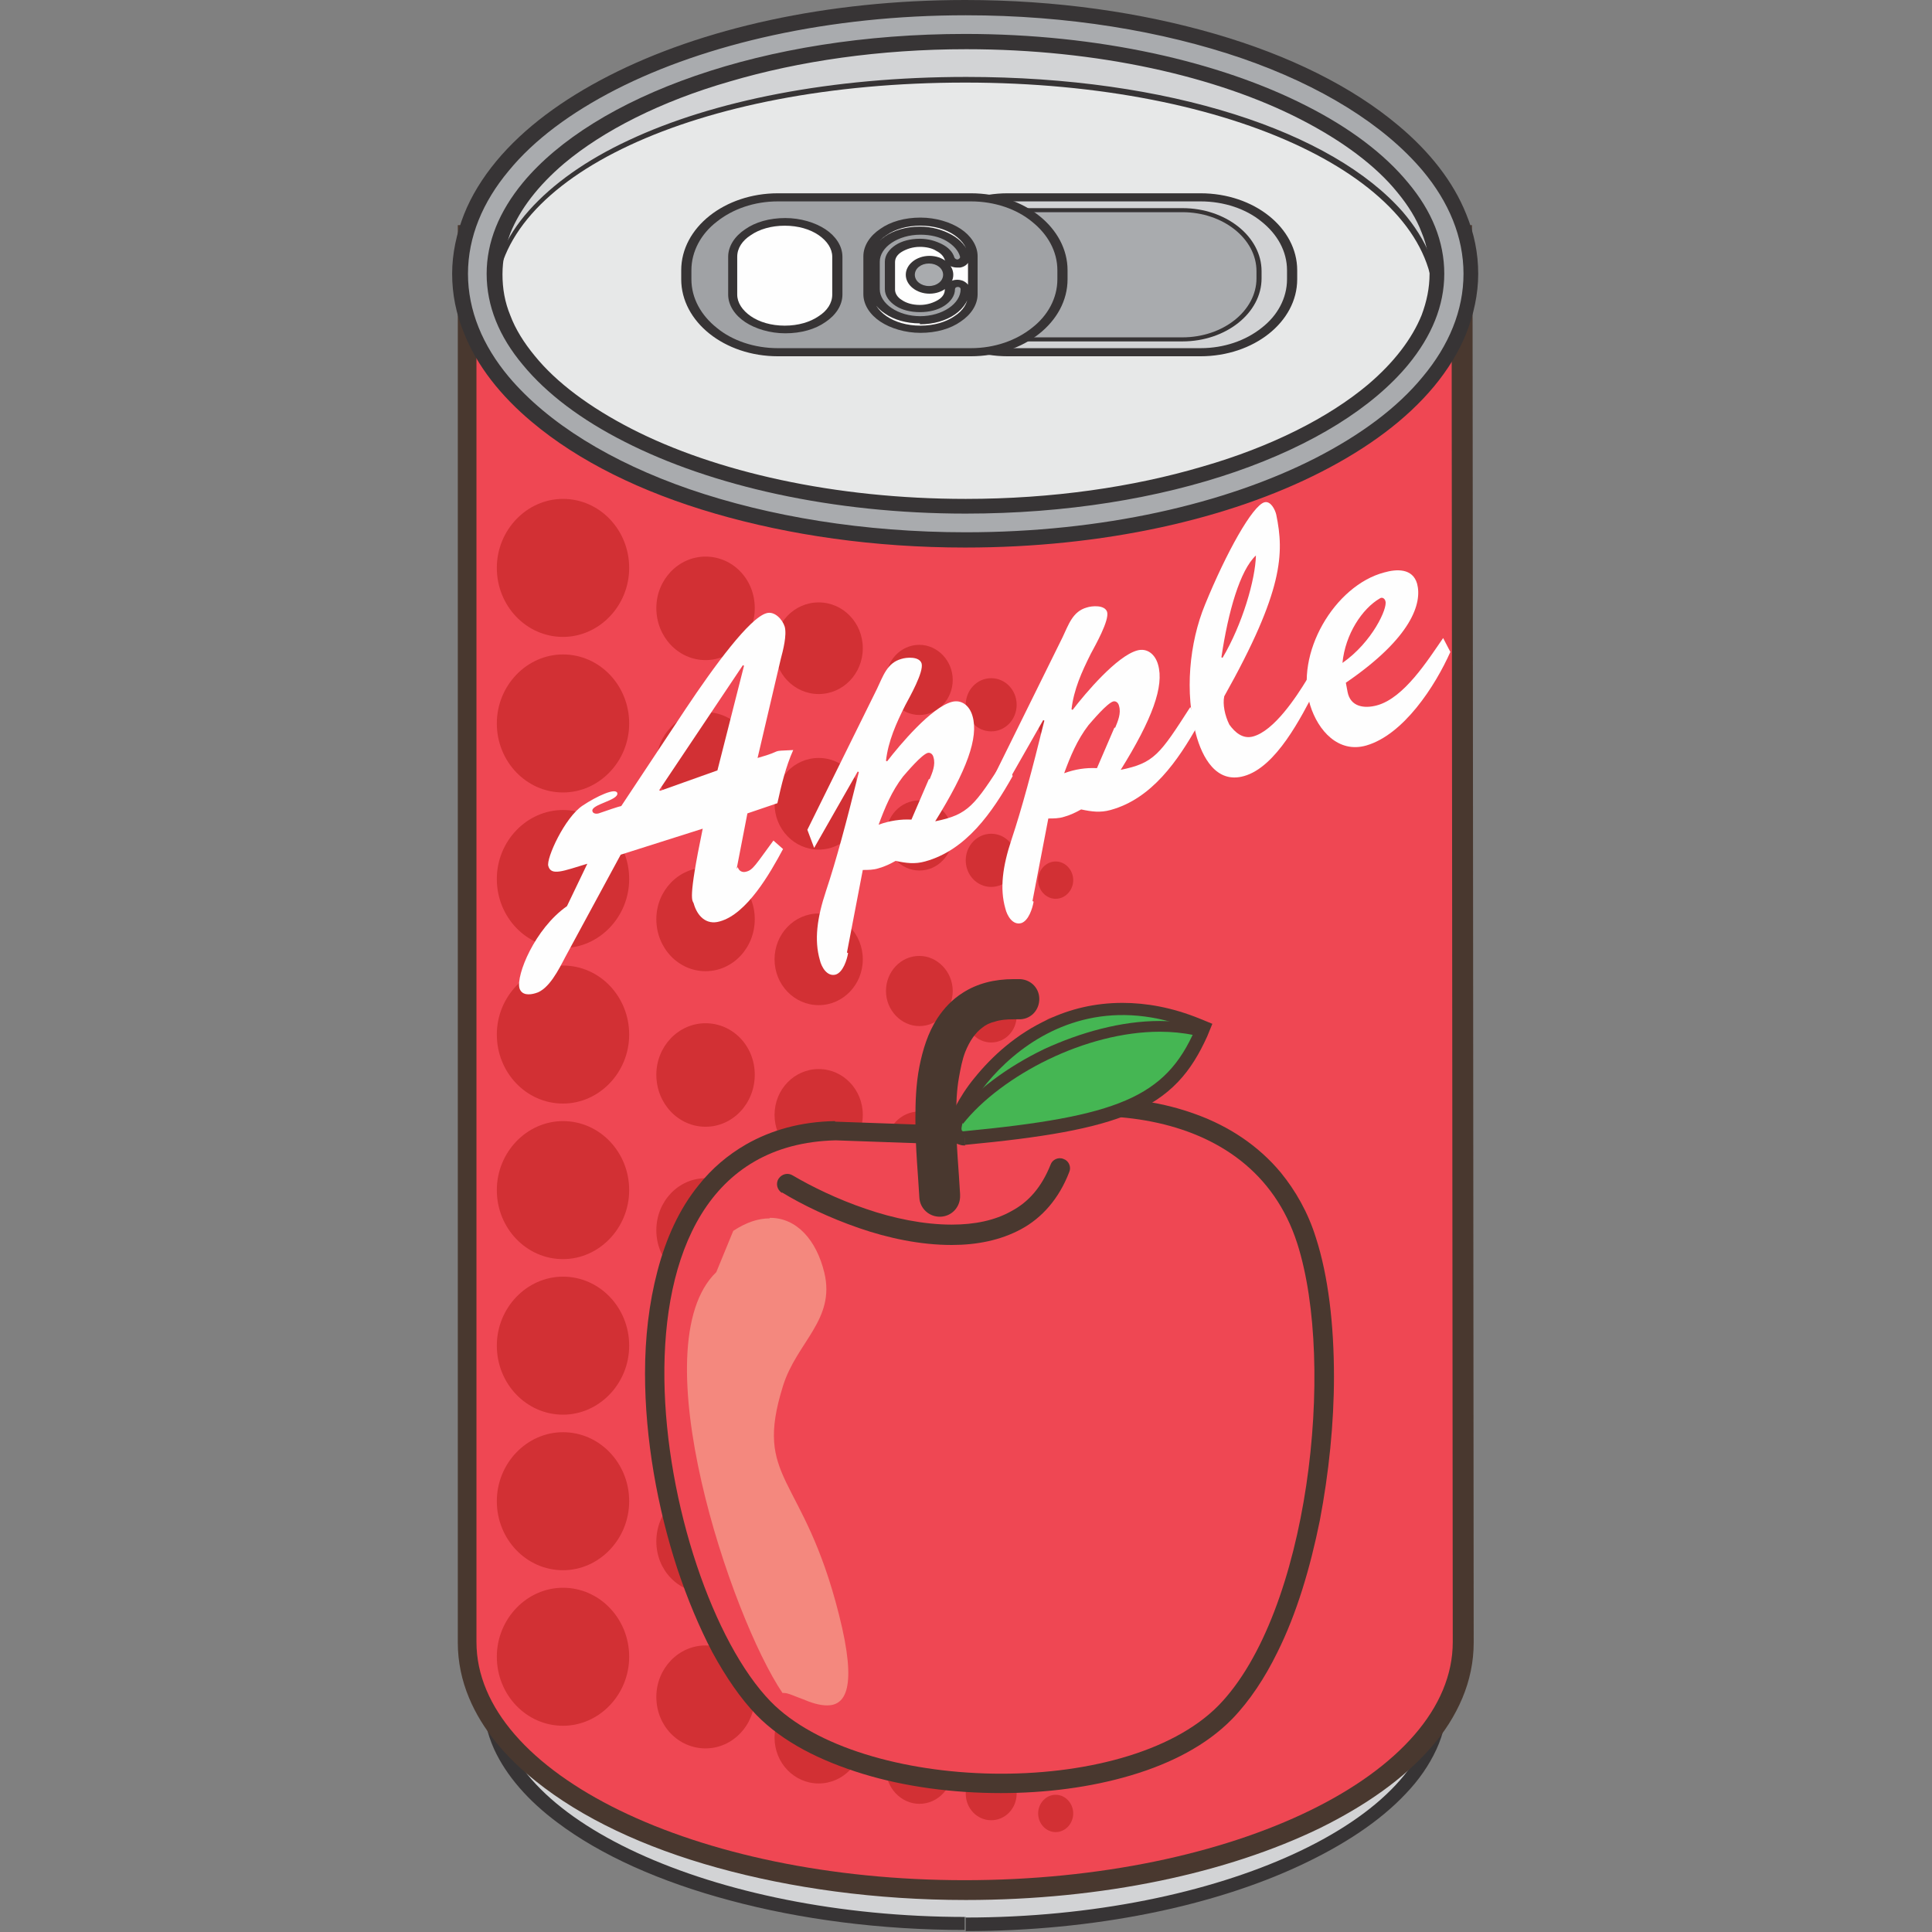 <?xml version="1.0" encoding="UTF-8" standalone="no"?>
<!-- Скачано с сайта svg4.ru / Downloaded from svg4.ru -->
<svg 
   xmlns:dc="http://purl.org/dc/elements/1.1/"
   xmlns:cc="http://creativecommons.org/ns#"
   xmlns:rdf="http://www.w3.org/1999/02/22-rdf-syntax-ns#"
   xmlns:svg="http://www.w3.org/2000/svg"
   xmlns="http://www.w3.org/2000/svg"
   xmlns:sodipodi="http://sodipodi.sourceforge.net/DTD/sodipodi-0.dtd"
   xmlns:inkscape="http://www.inkscape.org/namespaces/inkscape"
   version="1.1"
   x="0"
   y="0"
   width="256"
   height="256"
   viewBox="0 0 256 256"
   id="svg286"
   sodipodi:docname="soda_can_apple.svg"
   inkscape:version="0.92.4 (5da689c313, 2019-01-14)">
  <rect x="0" y="0" width="256" height="256" fill="#808080" stroke="none"/>
  <title
     id="title896">Apple Soda</title>
  <defs
     id="defs290" />
  <sodipodi:namedview
     pagecolor="#ffffff"
     bordercolor="#666666"
     borderopacity="1"
     objecttolerance="10"
     gridtolerance="10"
     guidetolerance="10"
     inkscape:pageopacity="0"
     inkscape:pageshadow="2"
     inkscape:window-width="1920"
     inkscape:window-height="1025"
     id="namedview288"
     showgrid="false"
     inkscape:zoom="0.94258169"
     inkscape:cx="61.702063"
     inkscape:cy="182.90454"
     inkscape:window-x="-8"
     inkscape:window-y="-8"
     inkscape:window-maximized="1"
     inkscape:current-layer="svg286"
     fit-margin-top="0"
     fit-margin-left="0"
     fit-margin-right="0"
     fit-margin-bottom="0" />
  <g
     id="g1692"
     transform="matrix(1.041,0,0,1.041,-107.154,5.0134e-6)">
    <path
       d="m 225.859,244.003 v -1.872 c -15.839,0 -30.527,-3.096 -41.039,-7.992 -5.256,-2.448 -9.504,-5.256 -12.312,-8.352 -1.44,-1.512 -2.448,-3.096 -3.168,-4.608 -0.72,-1.584 -1.08,-3.096 -1.08,-4.68 0,-1.079 0,-154.724 0,-175.604 h -1.871 l 1.799,0.432 0.36,-1.728 c 0.72,-3.168 2.664,-6.264 5.832,-9.216 4.752,-4.392 12.096,-8.279 21.024,-10.943 8.928,-2.736 19.44,-4.32 30.455,-4.32 14.688,0 28.44,2.808 38.807,7.344 5.184,2.231 9.504,4.967 12.6,7.919 3.168,2.952 5.112,6.048 5.832,9.216 v 0 l 0.144,0.72 v 0 0.216 0.216 0 c 0.072,0.648 0.072,1.08 0.072,1.44 0,0.432 0,0.864 -0.072,1.44 v 0 0.216 0.216 c 0,0 0,0.648 0,1.944 0,18.792 0.144,169.413 0.144,170.492 0,1.584 -0.36,3.096 -1.08,4.68 -1.224,2.736 -3.6,5.472 -6.912,7.92 -5.04,3.744 -12.239,7.056 -20.735,9.36 -8.568,2.304 -18.432,3.6 -28.8,3.6 v 1.872 1.872 c 16.344,0 31.464,-3.168 42.551,-8.352 5.544,-2.592 10.152,-5.616 13.464,-9.144 1.656,-1.728 2.952,-3.6 3.888,-5.616 0.936,-2.016 1.368,-4.104 1.368,-6.192 0,-1.151 -0.144,-172.436 -0.144,-172.436 h -1.872 l 1.872,0.216 v -0.216 0 c 0.072,-0.72 0.144,-1.368 0.144,-1.944 0,-0.576 -0.072,-1.224 -0.144,-1.944 v 0 -0.072 -0.072 c 0,-0.144 0,-0.288 -0.072,-0.432 l -0.216,-0.864 v 0 c -0.936,-4.104 -3.384,-7.848 -6.912,-11.16 -5.328,-4.967 -13.104,-8.927 -22.463,-11.807 -9.288,-2.808 -20.16,-4.464 -31.536,-4.464 -15.191,0 -29.375,2.88 -40.319,7.632 -5.472,2.376 -10.08,5.255 -13.68,8.567 -3.528,3.312 -6.047,7.056 -6.911,11.16 l -0.36,1.728 c 0,0.144 -0.072,0.288 -0.072,0.432 0,20.808 0,174.525 0,175.604 0,2.16 0.504,4.248 1.368,6.192 1.583,3.456 4.391,6.624 8.063,9.36 5.544,4.176 13.104,7.56 22.032,9.936 8.856,2.376 19.08,3.744 29.807,3.744 v -1.872 z"
       id="path42025"
       inkscape:connector-curvature="0"
       style="fill:#373435" />
    <path
       d="m 225.859,244.003 c -32.183,0 -59.47,-12.6 -59.47,-27.432 0,-1.079 0,-154.724 0,-175.604 l 0.36,-1.728 c 3.239,-14.544 29.159,-25.919 59.11,-25.919 29.88,0 55.871,11.375 59.111,25.919 l 0.216,0.864 v 0.216 0.216 c 0.072,0.648 0.144,1.224 0.144,1.728 0,0.504 -0.072,1.008 -0.144,1.728 v 0.216 c 0,0 0.144,171.213 0.144,172.436 0,14.904 -27.215,27.432 -59.471,27.432 z"
       id="path42027"
       inkscape:connector-curvature="0"
       style="fill:#d2d3d5" />
    <path
       d="m 287.85,36.863 2.448,0.288 c 0.072,-0.72 0.144,-1.512 0.144,-2.376 0,-0.864 -0.072,-1.656 -0.144,-2.376 l -2.448,0.288 h 2.448 v -4.032 h -2.736 v 2.448 l 2.448,-0.504 c -1.008,-4.536 -3.6,-8.639 -7.344,-12.311 -5.616,-5.4 -13.68,-9.792 -23.471,-12.888 -9.792,-3.096 -21.168,-4.824 -33.408,-4.824 -16.271,0 -31.175,3.096 -42.551,8.352 -5.688,2.592 -10.584,5.76 -14.256,9.36 -3.743,3.6 -6.335,7.775 -7.343,12.311 l 2.448,0.504 v -2.448 h -0.432 -2.448 v 2.448 c 0,0 0,0.72 0,2.016 0,19.44 0,174.813 0,175.965 0,2.448 0.504,4.824 1.44,7.055 1.656,3.96 4.608,7.488 8.495,10.584 5.832,4.68 13.752,8.424 23.112,11.016 9.36,2.592 20.16,4.104 31.607,4.104 17.496,0 33.336,-3.456 45.071,-9.144 5.832,-2.88 10.656,-6.264 14.112,-10.224 1.728,-1.944 3.096,-4.104 4.032,-6.336 0.936,-2.231 1.44,-4.607 1.44,-7.055 0,-1.152 -0.144,-172.221 -0.144,-172.221 h -2.448 l 2.448,0.288 -2.448,-0.288 h -2.448 c 0,0 0,0.648 0,1.944 0,18.792 0.144,169.197 0.144,170.277 0,1.728 -0.36,3.456 -1.08,5.112 -1.224,2.951 -3.6,5.903 -6.984,8.639 -5.112,4.104 -12.456,7.632 -21.311,10.08 -8.856,2.52 -19.224,3.888 -30.24,3.888 -16.847,0 -32.039,-3.312 -42.839,-8.64 -5.4,-2.664 -9.72,-5.76 -12.528,-9 -1.44,-1.656 -2.519,-3.311 -3.239,-5.039 -0.72,-1.728 -1.08,-3.384 -1.08,-5.112 0,-1.152 0,-177.909 0,-177.909 h -2.448 v 2.448 h 0.432 2.016 l 0.432,-1.944 c 0.72,-3.384 2.735,-6.696 5.975,-9.791 4.824,-4.68 12.24,-8.856 21.456,-11.736 9.216,-2.88 20.16,-4.608 31.895,-4.608 15.624,0 29.88,3.024 40.463,7.92 5.328,2.448 9.648,5.328 12.888,8.424 3.24,3.095 5.184,6.479 5.976,9.791 l 0.432,1.944 h 2.232 v -2.448 h -2.448 v 1.728 0.144 c 0.072,0.648 0.144,1.224 0.144,1.728 0,0.576 -0.072,1.152 -0.144,1.728 v 0.144 0.144 h 2.448 z"
       id="path42029"
       inkscape:connector-curvature="0"
       style="fill:#49382f" />
    <path
       d="m 287.85,36.863 c 0.072,-0.648 0.144,-1.368 0.144,-2.088 0,-0.72 -0.072,-1.368 -0.144,-2.088 v -1.584 h -0.288 C 284.034,15.264 257.755,3.024 225.787,3.024 c -31.895,0 -58.247,12.312 -61.774,28.079 h -0.432 c 0,0 0,176.757 0,177.909 0,16.703 27.863,30.311 62.134,30.311 34.344,0 62.135,-13.536 62.135,-30.311 0,-1.152 -0.144,-172.221 -0.144,-172.221 z"
       id="path42031"
       inkscape:connector-curvature="0"
       style="fill:#ef4753" />
    <path
       d="m 287.994,34.847 c 0,17.496 -27.791,31.68 -62.135,31.68 -34.343,0 -62.134,-14.184 -62.134,-31.68 0,-17.495 27.863,-31.679 62.134,-31.679 34.344,0 62.135,14.184 62.135,31.679 z"
       id="path42033"
       inkscape:connector-curvature="0"
       style="fill:#d2d3d5" />
    <path
       d="m 285.402,38.447 h -0.648 c 0,3.672 -1.512,7.2 -4.32,10.512 -4.248,4.896 -11.52,9.216 -20.879,12.168 -9.36,3.024 -20.952,4.752 -33.768,4.752 -17.063,0 -31.895,-3.24 -42.407,-8.352 -5.256,-2.592 -9.432,-5.616 -12.24,-8.928 -2.808,-3.312 -4.319,-6.84 -4.319,-10.584 0,-3.672 1.511,-7.2 4.319,-10.44 4.248,-4.823 11.52,-8.999 20.952,-11.951 9.432,-2.952 20.952,-4.608 33.767,-4.608 17.064,0 31.896,3.096 42.407,8.064 5.256,2.52 9.432,5.471 12.24,8.711 2.808,3.24 4.32,6.768 4.32,10.512 h 0.648 0.648 c 0,-4.032 -1.656,-7.848 -4.608,-11.304 -4.464,-5.111 -11.88,-9.431 -21.455,-12.455 -9.576,-3.024 -21.168,-4.752 -34.128,-4.752 -17.207,0 -32.255,3.024 -42.983,8.064 -5.4,2.52 -9.648,5.544 -12.672,8.927 -3.023,3.384 -4.679,7.2 -4.679,11.232 0,4.032 1.656,7.92 4.679,11.376 4.464,5.184 11.952,9.576 21.456,12.744 9.576,3.096 21.24,4.968 34.127,4.968 17.208,0 32.184,-3.168 42.911,-8.352 5.328,-2.592 9.648,-5.616 12.672,-9.072 2.952,-3.456 4.608,-7.272 4.608,-11.304 h -0.648 z"
       id="path42035"
       inkscape:connector-curvature="0"
       style="fill:#373435" />
    <path
       d="m 285.402,38.447 c 0,15.48 -25.271,28.08 -59.615,28.08 -34.343,0 -59.686,-12.96 -59.686,-28.44 0,-15.479 25.343,-27.575 59.686,-27.575 34.344,0 59.615,12.456 59.615,27.935 z"
       id="path42037"
       inkscape:connector-curvature="0"
       style="fill:#e7e8e8" />
    <path
       d="m 287.994,34.847 h -3.096 c 0,1.8 -0.36,3.528 -1.008,5.256 -1.224,3.024 -3.528,6.048 -6.84,8.856 -4.968,4.176 -12.312,7.92 -21.095,10.44 -8.784,2.592 -19.08,4.104 -30.096,4.104 -16.703,0 -31.895,-3.456 -42.551,-8.928 -5.328,-2.736 -9.576,-5.904 -12.312,-9.288 -1.368,-1.656 -2.448,-3.384 -3.096,-5.112 -0.719,-1.728 -1.007,-3.456 -1.007,-5.256 0,-1.8 0.36,-3.528 1.007,-5.256 1.224,-3.024 3.528,-6.047 6.84,-8.855 4.968,-4.176 12.312,-7.92 21.096,-10.44 8.784,-2.592 19.08,-4.104 30.095,-4.104 16.704,0 31.896,3.456 42.551,8.928 5.328,2.736 9.576,5.904 12.312,9.287 1.368,1.656 2.448,3.384 3.096,5.112 0.72,1.728 1.008,3.456 1.008,5.256 h 3.096 3.096 c 0,-2.592 -0.504,-5.112 -1.512,-7.56 -1.656,-4.175 -4.68,-7.991 -8.64,-11.303 C 275.034,11.016 267.042,7.056 257.611,4.32 248.179,1.584 237.379,0 225.787,0 208.22,0 192.236,3.6 180.428,9.648 c -5.904,3.024 -10.8,6.624 -14.327,10.872 -1.728,2.088 -3.168,4.391 -4.104,6.767 -0.936,2.376 -1.512,4.968 -1.512,7.56 0,2.592 0.504,5.112 1.512,7.56 1.656,4.176 4.68,7.992 8.639,11.304 5.904,4.968 13.896,8.928 23.328,11.664 9.432,2.736 20.232,4.32 31.823,4.32 17.568,0 33.552,-3.6 45.359,-9.648 5.904,-3.024 10.8,-6.624 14.328,-10.872 1.728,-2.088 3.168,-4.392 4.104,-6.768 0.936,-2.376 1.512,-4.968 1.512,-7.56 z"
       id="path42039"
       inkscape:connector-curvature="0"
       style="fill:#373435" />
    <path
       d="m 287.994,34.847 h -1.224 c 0,4.032 -1.584,7.92 -4.608,11.592 -4.536,5.472 -12.168,10.224 -21.959,13.608 -9.792,3.384 -21.6,5.328 -34.344,5.328 -16.991,0 -32.399,-3.528 -43.415,-9.144 -5.544,-2.808 -9.936,-6.12 -12.96,-9.792 -3.023,-3.6 -4.607,-7.488 -4.607,-11.592 0,-4.032 1.584,-7.92 4.607,-11.591 4.536,-5.472 12.168,-10.224 21.96,-13.608 9.792,-3.384 21.6,-5.328 34.343,-5.328 16.992,0 32.4,3.528 43.415,9.144 5.544,2.808 9.936,6.12 12.96,9.792 3.024,3.599 4.608,7.487 4.608,11.591 h 1.224 1.224 c 0,-4.68 -1.872,-9.144 -5.184,-13.103 C 279.066,15.84 271.002,10.872 260.995,7.416 250.915,3.96 238.819,1.944 225.859,1.944 c -17.351,0 -33.047,3.6 -44.495,9.432 -5.76,2.952 -10.44,6.408 -13.679,10.368 -3.312,3.959 -5.184,8.423 -5.184,13.103 0,4.68 1.872,9.144 5.184,13.104 4.967,5.904 13.031,10.872 23.039,14.328 10.08,3.456 22.176,5.472 35.135,5.472 17.352,0 33.048,-3.6 44.495,-9.432 5.76,-2.952 10.44,-6.408 13.68,-10.368 3.312,-3.96 5.184,-8.424 5.184,-13.104 z"
       id="path42041"
       inkscape:connector-curvature="0"
       style="fill:#a9abae" />
    <path
       d="m 166.173,72.286 c 0,4.824 3.743,8.784 8.423,8.784 4.608,0 8.424,-3.96 8.424,-8.784 0,-4.823 -3.744,-8.783 -8.424,-8.783 -4.608,0 -8.423,3.96 -8.423,8.783 z"
       id="path42067"
       inkscape:connector-curvature="0"
       style="fill:#d23034" />
    <path
       d="m 186.476,77.398 c 0,3.672 2.808,6.624 6.264,6.624 3.456,0 6.264,-2.952 6.264,-6.624 0,-3.672 -2.808,-6.551 -6.264,-6.551 -3.456,0 -6.264,2.951 -6.264,6.551 z"
       id="path42069"
       inkscape:connector-curvature="0"
       style="fill:#d23034" />
    <path
       d="m 201.524,82.51 c 0,3.24 2.52,5.832 5.616,5.832 3.096,0 5.616,-2.592 5.616,-5.832 0,-3.24 -2.52,-5.832 -5.616,-5.832 -3.096,0 -5.616,2.592 -5.616,5.832 z"
       id="path42071"
       inkscape:connector-curvature="0"
       style="fill:#d23034" />
    <path
       d="m 215.707,86.542 c 0,2.448 1.944,4.464 4.248,4.464 2.376,0 4.248,-2.016 4.248,-4.464 0,-2.448 -1.944,-4.464 -4.248,-4.464 -2.376,0 -4.248,2.016 -4.248,4.464 z"
       id="path42073"
       inkscape:connector-curvature="0"
       style="fill:#d23034" />
    <path
       d="m 225.859,89.71 c 0,1.872 1.44,3.384 3.24,3.384 1.8,0 3.24,-1.512 3.24,-3.384 0,-1.872 -1.44,-3.384 -3.24,-3.384 -1.8,0 -3.24,1.512 -3.24,3.384 z"
       id="path42075"
       inkscape:connector-curvature="0"
       style="fill:#d23034" />
    <path
       d="m 235.075,92.158 c 0,1.296 1.008,2.376 2.232,2.376 1.224,0 2.232,-1.08 2.232,-2.376 0,-1.296 -1.008,-2.376 -2.232,-2.376 -1.224,0 -2.232,1.08 -2.232,2.376 z"
       id="path42077"
       inkscape:connector-curvature="0"
       style="fill:#d23034" />
    <path
       d="m 166.173,92.086 c 0,4.824 3.743,8.784 8.423,8.784 4.608,0 8.424,-3.96 8.424,-8.784 0,-4.824 -3.744,-8.784 -8.424,-8.784 -4.608,0 -8.423,3.96 -8.423,8.784 z"
       id="path42079"
       inkscape:connector-curvature="0"
       style="fill:#d23034" />
    <path
       d="m 186.476,97.198 c 0,3.672 2.808,6.624 6.264,6.624 3.456,0 6.264,-2.952 6.264,-6.624 0,-3.672 -2.808,-6.552 -6.264,-6.552 -3.456,0 -6.264,2.952 -6.264,6.552 z"
       id="path42081"
       inkscape:connector-curvature="0"
       style="fill:#d23034" />
    <path
       d="m 201.524,102.31 c 0,3.24 2.52,5.832 5.616,5.832 3.096,0 5.616,-2.592 5.616,-5.832 0,-3.24 -2.52,-5.832 -5.616,-5.832 -3.096,0 -5.616,2.592 -5.616,5.832 z"
       id="path42083"
       inkscape:connector-curvature="0"
       style="fill:#d23034" />
    <path
       d="m 215.707,106.342 c 0,2.448 1.944,4.464 4.248,4.464 2.376,0 4.248,-2.016 4.248,-4.464 0,-2.448 -1.944,-4.464 -4.248,-4.464 -2.376,0 -4.248,2.016 -4.248,4.464 z"
       id="path42085"
       inkscape:connector-curvature="0"
       style="fill:#d23034" />
    <path
       d="m 225.859,109.51 c 0,1.872 1.44,3.384 3.24,3.384 1.8,0 3.24,-1.512 3.24,-3.384 0,-1.872 -1.44,-3.384 -3.24,-3.384 -1.8,0 -3.24,1.512 -3.24,3.384 z"
       id="path42087"
       inkscape:connector-curvature="0"
       style="fill:#d23034" />
    <path
       d="m 235.075,112.03 c 0,1.296 1.008,2.376 2.232,2.376 1.224,0 2.232,-1.08 2.232,-2.376 0,-1.296 -1.008,-2.376 -2.232,-2.376 -1.224,0 -2.232,1.08 -2.232,2.376 z"
       id="path42089"
       inkscape:connector-curvature="0"
       style="fill:#d23034" />
    <path
       d="m 166.173,111.886 c 0,4.824 3.743,8.783 8.423,8.783 4.608,0 8.424,-3.959 8.424,-8.783 0,-4.824 -3.744,-8.784 -8.424,-8.784 -4.608,0 -8.423,3.96 -8.423,8.784 z"
       id="path42091"
       inkscape:connector-curvature="0"
       style="fill:#d23034" />
    <path
       d="m 186.476,116.998 c 0,3.671 2.808,6.623 6.264,6.623 3.456,0 6.264,-2.952 6.264,-6.623 0,-3.672 -2.808,-6.552 -6.264,-6.552 -3.456,0 -6.264,2.952 -6.264,6.552 z"
       id="path42093"
       inkscape:connector-curvature="0"
       style="fill:#d23034" />
    <path
       d="m 201.524,122.109 c 0,3.24 2.52,5.832 5.616,5.832 3.096,0 5.616,-2.592 5.616,-5.832 0,-3.239 -2.52,-5.831 -5.616,-5.831 -3.096,0 -5.616,2.592 -5.616,5.831 z"
       id="path42095"
       inkscape:connector-curvature="0"
       style="fill:#d23034" />
    <path
       d="m 215.707,126.141 c 0,2.448 1.944,4.464 4.248,4.464 2.376,0 4.248,-2.016 4.248,-4.464 0,-2.448 -1.944,-4.464 -4.248,-4.464 -2.376,0 -4.248,2.016 -4.248,4.464 z"
       id="path42097"
       inkscape:connector-curvature="0"
       style="fill:#d23034" />
    <path
       d="m 225.859,129.309 c 0,1.872 1.44,3.384 3.24,3.384 1.8,0 3.24,-1.512 3.24,-3.384 0,-1.872 -1.44,-3.384 -3.24,-3.384 -1.8,0 -3.24,1.512 -3.24,3.384 z"
       id="path42099"
       inkscape:connector-curvature="0"
       style="fill:#d23034" />
    <path
       d="m 235.075,131.829 c 0,1.296 1.008,2.376 2.232,2.376 1.224,0 2.232,-1.08 2.232,-2.376 0,-1.296 -1.008,-2.376 -2.232,-2.376 -1.224,0 -2.232,1.08 -2.232,2.376 z"
       id="path42101"
       inkscape:connector-curvature="0"
       style="fill:#d23034" />
    <path
       d="m 166.173,131.685 c 0,4.824 3.743,8.784 8.423,8.784 4.608,0 8.424,-3.96 8.424,-8.784 0,-4.824 -3.744,-8.784 -8.424,-8.784 -4.608,0 -8.423,3.96 -8.423,8.784 z"
       id="path42103"
       inkscape:connector-curvature="0"
       style="fill:#d23034" />
    <path
       d="m 186.476,136.797 c 0,3.672 2.808,6.624 6.264,6.624 3.456,0 6.264,-2.952 6.264,-6.624 0,-3.672 -2.808,-6.552 -6.264,-6.552 -3.456,0 -6.264,2.952 -6.264,6.552 z"
       id="path42105"
       inkscape:connector-curvature="0"
       style="fill:#d23034" />
    <path
       d="m 201.524,141.909 c 0,3.24 2.52,5.832 5.616,5.832 3.096,0 5.616,-2.592 5.616,-5.832 0,-3.24 -2.52,-5.832 -5.616,-5.832 -3.096,0 -5.616,2.592 -5.616,5.832 z"
       id="path42107"
       inkscape:connector-curvature="0"
       style="fill:#d23034" />
    <path
       d="m 215.707,145.941 c 0,2.448 1.944,4.464 4.248,4.464 2.376,0 4.248,-2.016 4.248,-4.464 0,-2.448 -1.944,-4.464 -4.248,-4.464 -2.376,0 -4.248,2.016 -4.248,4.464 z"
       id="path42109"
       inkscape:connector-curvature="0"
       style="fill:#d23034" />
    <path
       d="m 225.859,149.109 c 0,1.872 1.44,3.384 3.24,3.384 1.8,0 3.24,-1.512 3.24,-3.384 0,-1.872 -1.44,-3.384 -3.24,-3.384 -1.8,0 -3.24,1.512 -3.24,3.384 z"
       id="path42111"
       inkscape:connector-curvature="0"
       style="fill:#d23034" />
    <path
       d="m 235.075,151.629 c 0,1.296 1.008,2.376 2.232,2.376 1.224,0 2.232,-1.08 2.232,-2.376 0,-1.296 -1.008,-2.376 -2.232,-2.376 -1.224,0 -2.232,1.08 -2.232,2.376 z"
       id="path42113"
       inkscape:connector-curvature="0"
       style="fill:#d23034" />
    <path
       d="m 166.173,151.485 c 0,4.824 3.743,8.784 8.423,8.784 4.608,0 8.424,-3.96 8.424,-8.784 0,-4.824 -3.744,-8.784 -8.424,-8.784 -4.608,0 -8.423,3.96 -8.423,8.784 z"
       id="path42115"
       inkscape:connector-curvature="0"
       style="fill:#d23034" />
    <path
       d="m 186.476,156.597 c 0,3.672 2.808,6.552 6.264,6.552 3.456,0 6.264,-2.952 6.264,-6.552 0,-3.672 -2.808,-6.624 -6.264,-6.624 -3.456,0 -6.264,2.952 -6.264,6.624 z"
       id="path42117"
       inkscape:connector-curvature="0"
       style="fill:#d23034" />
    <path
       d="m 201.524,161.709 c 0,3.24 2.52,5.832 5.616,5.832 3.096,0 5.616,-2.592 5.616,-5.832 0,-3.24 -2.52,-5.832 -5.616,-5.832 -3.096,0 -5.616,2.592 -5.616,5.832 z"
       id="path42119"
       inkscape:connector-curvature="0"
       style="fill:#d23034" />
    <path
       d="m 215.707,165.741 c 0,2.447 1.944,4.463 4.248,4.463 2.376,0 4.248,-2.016 4.248,-4.463 0,-2.448 -1.944,-4.464 -4.248,-4.464 -2.376,0 -4.248,2.016 -4.248,4.464 z"
       id="path42121"
       inkscape:connector-curvature="0"
       style="fill:#d23034" />
    <path
       d="m 225.859,168.908 c 0,1.872 1.44,3.384 3.24,3.384 1.8,0 3.24,-1.512 3.24,-3.384 0,-1.871 -1.44,-3.383 -3.24,-3.383 -1.8,0 -3.24,1.512 -3.24,3.383 z"
       id="path42123"
       inkscape:connector-curvature="0"
       style="fill:#d23034" />
    <path
       d="m 235.075,171.428 c 0,1.296 1.008,2.376 2.232,2.376 1.224,0 2.232,-1.08 2.232,-2.376 0,-1.296 -1.008,-2.376 -2.232,-2.376 -1.224,0 -2.232,1.08 -2.232,2.376 z"
       id="path42125"
       inkscape:connector-curvature="0"
       style="fill:#d23034" />
    <path
       d="m 166.173,171.284 c 0,4.824 3.743,8.784 8.423,8.784 4.608,0 8.424,-3.96 8.424,-8.784 0,-4.823 -3.744,-8.783 -8.424,-8.783 -4.608,0 -8.423,3.96 -8.423,8.783 z"
       id="path42127"
       inkscape:connector-curvature="0"
       style="fill:#d23034" />
    <path
       d="m 186.476,176.396 c 0,3.672 2.808,6.624 6.264,6.624 3.456,0 6.264,-2.952 6.264,-6.624 0,-3.672 -2.808,-6.552 -6.264,-6.552 -3.456,0 -6.264,2.952 -6.264,6.552 z"
       id="path42129"
       inkscape:connector-curvature="0"
       style="fill:#d23034" />
    <path
       d="m 201.524,181.58 c 0,3.24 2.52,5.832 5.616,5.832 3.096,0 5.616,-2.592 5.616,-5.832 0,-3.24 -2.52,-5.832 -5.616,-5.832 -3.096,0 -5.616,2.592 -5.616,5.832 z"
       id="path42131"
       inkscape:connector-curvature="0"
       style="fill:#d23034" />
    <path
       d="m 215.707,185.54 c 0,2.448 1.944,4.464 4.248,4.464 2.376,0 4.248,-2.016 4.248,-4.464 0,-2.448 -1.944,-4.464 -4.248,-4.464 -2.376,0 -4.248,2.016 -4.248,4.464 z"
       id="path42133"
       inkscape:connector-curvature="0"
       style="fill:#d23034" />
    <path
       d="m 225.859,188.708 c 0,1.872 1.44,3.384 3.24,3.384 1.8,0 3.24,-1.512 3.24,-3.384 0,-1.872 -1.44,-3.384 -3.24,-3.384 -1.8,0 -3.24,1.512 -3.24,3.384 z"
       id="path42135"
       inkscape:connector-curvature="0"
       style="fill:#d23034" />
    <path
       d="m 235.075,191.228 c 0,1.296 1.008,2.376 2.232,2.376 1.224,0 2.232,-1.08 2.232,-2.376 0,-1.296 -1.008,-2.376 -2.232,-2.376 -1.224,0 -2.232,1.08 -2.232,2.376 z"
       id="path42137"
       inkscape:connector-curvature="0"
       style="fill:#d23034" />
    <path
       d="m 166.173,191.084 c 0,4.824 3.743,8.784 8.423,8.784 4.608,0 8.424,-3.96 8.424,-8.784 0,-4.824 -3.744,-8.784 -8.424,-8.784 -4.608,0 -8.423,3.96 -8.423,8.784 z"
       id="path42139"
       inkscape:connector-curvature="0"
       style="fill:#d23034" />
    <path
       d="m 186.476,196.196 c 0,3.672 2.808,6.552 6.264,6.552 3.456,0 6.264,-2.952 6.264,-6.552 0,-3.672 -2.808,-6.624 -6.264,-6.624 -3.456,0 -6.264,2.952 -6.264,6.624 z"
       id="path42141"
       inkscape:connector-curvature="0"
       style="fill:#d23034" />
    <path
       d="m 201.524,201.38 c 0,3.24 2.52,5.832 5.616,5.832 3.096,0 5.616,-2.592 5.616,-5.832 0,-3.24 -2.52,-5.832 -5.616,-5.832 -3.096,0 -5.616,2.592 -5.616,5.832 z"
       id="path42143"
       inkscape:connector-curvature="0"
       style="fill:#d23034" />
    <path
       d="m 215.707,205.34 c 0,2.448 1.944,4.464 4.248,4.464 2.376,0 4.248,-2.016 4.248,-4.464 0,-2.448 -1.944,-4.464 -4.248,-4.464 -2.376,0 -4.248,2.016 -4.248,4.464 z"
       id="path42145"
       inkscape:connector-curvature="0"
       style="fill:#d23034" />
    <path
       d="m 225.859,208.508 c 0,1.872 1.44,3.384 3.24,3.384 1.8,0 3.24,-1.512 3.24,-3.384 0,-1.872 -1.44,-3.384 -3.24,-3.384 -1.8,0 -3.24,1.512 -3.24,3.384 z"
       id="path42147"
       inkscape:connector-curvature="0"
       style="fill:#d23034" />
    <path
       d="m 235.075,211.028 c 0,1.296 1.008,2.376 2.232,2.376 1.224,0 2.232,-1.08 2.232,-2.376 0,-1.296 -1.008,-2.376 -2.232,-2.376 -1.224,0 -2.232,1.08 -2.232,2.376 z"
       id="path42149"
       inkscape:connector-curvature="0"
       style="fill:#d23034" />
    <path
       d="m 166.173,210.884 c 0,4.823 3.743,8.783 8.423,8.783 4.608,0 8.424,-3.96 8.424,-8.783 0,-4.824 -3.744,-8.784 -8.424,-8.784 -4.608,0 -8.423,3.96 -8.423,8.784 z"
       id="path42151"
       inkscape:connector-curvature="0"
       style="fill:#d23034" />
    <path
       d="m 186.476,215.995 c 0,3.672 2.808,6.552 6.264,6.552 3.456,0 6.264,-2.952 6.264,-6.552 0,-3.671 -2.808,-6.551 -6.264,-6.551 -3.456,0 -6.264,2.952 -6.264,6.551 z"
       id="path42153"
       inkscape:connector-curvature="0"
       style="fill:#d23034" />
    <path
       d="m 201.524,221.179 c 0,3.24 2.52,5.832 5.616,5.832 3.096,0 5.616,-2.592 5.616,-5.832 0,-3.24 -2.52,-5.831 -5.616,-5.831 -3.096,0 -5.616,2.591 -5.616,5.831 z"
       id="path42155"
       inkscape:connector-curvature="0"
       style="fill:#d23034" />
    <path
       d="m 215.707,225.139 c 0,2.448 1.944,4.464 4.248,4.464 2.376,0 4.248,-2.016 4.248,-4.464 0,-2.448 -1.944,-4.464 -4.248,-4.464 -2.376,0 -4.248,2.016 -4.248,4.464 z"
       id="path42157"
       inkscape:connector-curvature="0"
       style="fill:#d23034" />
    <path
       d="m 225.859,228.307 c 0,1.872 1.44,3.384 3.24,3.384 1.8,0 3.24,-1.512 3.24,-3.384 0,-1.872 -1.44,-3.384 -3.24,-3.384 -1.8,0 -3.24,1.512 -3.24,3.384 z"
       id="path42159"
       inkscape:connector-curvature="0"
       style="fill:#d23034" />
    <path
       d="m 235.075,230.827 c 0,1.296 1.008,2.376 2.232,2.376 1.224,0 2.232,-1.08 2.232,-2.376 0,-1.296 -1.008,-2.376 -2.232,-2.376 -1.224,0 -2.232,1.08 -2.232,2.376 z"
       id="path42161"
       inkscape:connector-curvature="0"
       style="fill:#d23034" />
    <path
       d="m 209.3,145.149 -0.072,-2.448 c -4.392,0.072 -8.136,1.152 -11.304,2.952 -2.376,1.368 -4.392,3.096 -6.048,5.184 -2.52,3.096 -4.176,6.84 -5.256,10.944 -1.08,4.104 -1.584,8.495 -1.584,13.031 0,8.352 1.584,17.136 4.104,24.84 1.296,3.888 2.808,7.488 4.464,10.656 1.728,3.168 3.6,5.903 5.616,7.991 3.384,3.456 8.136,5.832 13.536,7.488 5.399,1.656 11.519,2.448 17.567,2.448 5.688,0 11.376,-0.72 16.488,-2.232 5.112,-1.512 9.648,-3.816 12.96,-7.2 2.232,-2.304 4.176,-5.255 5.759,-8.495 2.448,-4.896 4.176,-10.728 5.4,-16.776 1.152,-6.048 1.8,-12.384 1.8,-18.288 0,-6.624 -0.72,-12.815 -2.304,-17.711 -1.008,-3.24 -2.592,-5.976 -4.464,-8.28 -2.879,-3.456 -6.623,-5.904 -10.799,-7.416 -4.104,-1.512 -8.64,-2.16 -13.176,-2.16 -6.696,0 -13.464,1.44 -19.44,3.744 l 0.936,2.304 0.072,-2.448 -14.255,-0.504 h -0.072 l 0.072,2.448 -0.072,2.448 14.759,0.504 0.504,-0.216 c 5.328,-2.16 11.592,-3.456 17.568,-3.384 5.472,0 10.584,1.08 14.76,3.384 2.088,1.152 3.888,2.592 5.4,4.464 1.511,1.8 2.735,4.032 3.599,6.624 1.368,4.176 2.088,10.007 2.088,16.199 0,7.488 -1.008,15.696 -3.024,22.968 -1.008,3.6 -2.231,6.984 -3.671,9.936 -1.44,2.952 -3.096,5.4 -4.896,7.2 -2.448,2.519 -6.264,4.607 -10.8,5.903 -4.536,1.368 -9.792,2.016 -15.048,2.016 -5.616,0 -11.304,-0.792 -16.127,-2.232 -4.896,-1.44 -8.928,-3.6 -11.448,-6.191 -1.656,-1.656 -3.312,-4.032 -4.824,-6.912 -2.304,-4.32 -4.32,-9.72 -5.76,-15.48 -1.44,-5.76 -2.304,-11.88 -2.304,-17.712 0,-3.744 0.36,-7.344 1.08,-10.583 1.08,-4.896 3.096,-9 6.048,-11.808 1.44,-1.44 3.168,-2.592 5.184,-3.384 2.016,-0.792 4.392,-1.296 7.128,-1.368 l -0.072,-2.448 -0.072,2.448 0.072,-2.448 z"
       id="path42163"
       inkscape:connector-curvature="0"
       style="fill:#49382f" />
    <path
       d="m 209.3,145.149 c -32.616,0.792 -22.752,56.519 -8.28,71.422 11.376,11.664 45.071,12.672 57.023,0.504 11.447,-11.735 14.975,-43.343 10.007,-58.822 -5.831,-18.144 -28.655,-18.936 -44.567,-12.6 z"
       id="path42165"
       inkscape:connector-curvature="0"
       style="fill:#ef4753" />
    <path
       d="m 202.46,151.773 c 2.592,1.584 6.048,3.24 9.792,4.536 3.743,1.296 7.847,2.16 11.807,2.16 3.168,0 6.192,-0.576 8.856,-2.016 2.664,-1.44 4.824,-3.888 6.12,-7.272 0.288,-0.648 -0.072,-1.44 -0.72,-1.656 -0.648,-0.288 -1.44,0.072 -1.656,0.72 -1.152,2.88 -2.808,4.752 -4.968,5.904 -2.16,1.224 -4.752,1.728 -7.632,1.728 -3.528,0 -7.416,-0.792 -10.943,-2.016 -3.6,-1.224 -6.84,-2.808 -9.288,-4.248 -0.576,-0.36 -1.368,-0.216 -1.8,0.432 -0.36,0.576 -0.216,1.368 0.432,1.8 z"
       id="path42167"
       inkscape:connector-curvature="0"
       style="fill:#49382f" />
    <path
       d="m 225.139,151.989 c -0.144,-2.808 -0.504,-6.264 -0.504,-9.648 0,-1.8 0.072,-3.6 0.36,-5.184 0.216,-1.224 0.432,-2.304 0.792,-3.24 0.576,-1.44 1.296,-2.448 2.16,-3.096 0.432,-0.36 1.008,-0.648 1.656,-0.792 0.648,-0.216 1.44,-0.288 2.376,-0.288 0.216,0 0.36,0 0.576,0 1.44,0.072 2.592,-1.008 2.664,-2.448 0.072,-1.44 -1.008,-2.592 -2.448,-2.664 -0.288,0 -0.576,0 -0.792,0 -2.52,0 -4.68,0.576 -6.48,1.728 -1.368,0.864 -2.376,1.944 -3.24,3.24 -1.224,1.872 -1.872,4.032 -2.304,6.192 -0.432,2.232 -0.504,4.464 -0.504,6.696 0,3.672 0.36,7.272 0.504,9.936 0.072,1.44 1.296,2.52 2.736,2.448 1.44,-0.072 2.52,-1.296 2.448,-2.736 z"
       id="path42169"
       inkscape:connector-curvature="0"
       style="fill:#49382f" />
    <path
       d="m 200.876,155.085 c -1.44,0 -2.952,0.504 -4.608,1.584 l -2.16,5.256 c -9.72,9.359 1.872,43.847 8.424,53.567 0.072,0 0.144,0 0.216,0 0.504,0 1.368,0.431 2.376,0.791 1.008,0.432 2.088,0.792 3.096,0.792 2.304,0 3.888,-2.159 1.512,-11.519 -4.536,-18.072 -10.944,-16.992 -7.128,-29.16 1.728,-5.544 6.696,-8.423 5.256,-14.399 -1.008,-4.176 -3.528,-6.984 -6.912,-6.984 z"
       id="path42171"
       inkscape:connector-curvature="0"
       style="fill:#f4887e" />
    <path
       d="m 225.571,143.997 -0.144,-1.656 0.144,1.368 v -1.368 h -0.144 l 0.144,1.368 v -1.368 1.44 l 0.648,-1.296 c -0.216,-0.144 -0.504,-0.144 -0.648,-0.144 v 1.44 l 0.648,-1.296 -0.72,1.296 1.152,-0.936 c -0.144,-0.144 -0.288,-0.288 -0.432,-0.36 l -0.72,1.296 1.152,-0.936 -1.08,0.864 1.296,-0.36 c 0,-0.144 -0.072,-0.288 -0.288,-0.504 l -1.08,0.864 1.296,-0.36 -0.936,0.216 h 1.008 c 0,-0.072 0,-0.144 0,-0.216 l -0.936,0.216 h 1.008 -0.432 l 0.432,0.072 v -0.072 h -0.432 l 0.432,0.072 v 0 c 0,-0.072 0.144,-0.504 0.36,-0.936 0.432,-0.864 1.152,-2.088 2.16,-3.384 1.512,-1.944 3.744,-4.104 6.48,-5.688 2.736,-1.656 6.048,-2.736 9.864,-2.736 2.592,0 5.472,0.504 8.64,1.8 l 0.648,-1.512 -1.512,-0.648 c -0.864,2.016 -1.872,3.6 -3.096,4.896 -0.936,0.936 -2.016,1.8 -3.384,2.52 -2.016,1.08 -4.68,1.944 -8.208,2.664 -3.528,0.72 -7.92,1.296 -13.392,1.8 v 0 0 l 0.144,1.656 0.144,1.656 c 9.864,-0.936 16.416,-2.016 21.168,-4.032 2.376,-1.008 4.32,-2.304 5.904,-3.96 1.584,-1.656 2.736,-3.6 3.744,-5.832 l 0.648,-1.584 -1.584,-0.648 c -3.528,-1.44 -6.84,-2.016 -9.864,-2.016 -3.528,0 -6.696,0.792 -9.432,2.088 -4.104,1.872 -7.2,4.752 -9.36,7.416 -1.08,1.296 -1.872,2.592 -2.448,3.672 -0.288,0.576 -0.504,1.008 -0.648,1.512 -0.144,0.504 -0.288,0.864 -0.288,1.44 0,0.144 0,0.288 0.072,0.504 0.072,0.288 0.216,0.648 0.576,1.008 0.144,0.144 0.432,0.288 0.648,0.36 0.216,0.072 0.432,0.144 0.648,0.144 h 0.216 v 0 l -0.144,-1.656 z"
       id="path42173"
       inkscape:connector-curvature="0"
       style="fill:#49382f" />
    <path
       d="m 225.571,143.997 c -2.088,0.216 9,-21.168 29.448,-12.888 -3.744,8.568 -9.864,11.016 -29.448,12.888 z"
       id="path42175"
       inkscape:connector-curvature="0"
       style="fill:#45b653" />
    <path
       d="m 225.499,143.061 c 2.448,-3.096 6.408,-6.048 10.872,-8.208 4.464,-2.16 9.504,-3.528 14.184,-3.528 1.512,0 2.952,0.144 4.392,0.432 l 0.288,-1.296 c -1.512,-0.36 -3.096,-0.504 -4.68,-0.504 -4.896,0 -10.08,1.44 -14.76,3.6 -4.608,2.232 -8.712,5.256 -11.376,8.568 l 1.08,0.864 z"
       id="path42177"
       inkscape:connector-curvature="0"
       style="fill:#49382f" />
    <path
       d="m 196.844,110.374 c 0.144,0.504 0.576,0.72 1.08,0.576 0.864,-0.216 1.224,-0.936 3.456,-3.96 l 1.224,1.08 c -1.656,3.096 -4.608,8.28 -8.064,9.216 -1.728,0.504 -2.88,-0.72 -3.312,-2.304 -0.144,-0.432 -0.792,-0.144 1.152,-9.504 l -10.44,3.312 -7.056,13.031 c -0.792,1.512 -2.088,4.176 -3.816,4.608 -0.72,0.216 -1.728,0.288 -2.016,-0.648 -0.432,-1.656 1.944,-7.559 6.048,-10.439 l 2.592,-5.4 c -3.096,0.936 -4.608,1.584 -4.968,0.288 -0.288,-0.936 2.088,-6.192 4.392,-7.704 1.728,-1.152 4.176,-2.304 4.392,-1.584 0.216,0.936 -3.384,1.44 -3.168,2.304 0.072,0.36 0.576,0.36 0.792,0.288 0.792,-0.288 2.736,-0.936 2.88,-0.936 l 8.208,-12.384 c 3.6,-5.4 8.136,-11.592 10.296,-12.168 1.008,-0.288 2.016,0.792 2.304,1.728 0.288,1.08 -0.216,3.024 -0.504,4.104 l -2.952,12.6 c 3.6,-1.008 1.296,-0.864 4.536,-1.008 -0.936,2.088 -1.512,4.464 -2.016,6.768 l -3.816,1.296 -1.368,7.056 z m 0.792,-25.632 v 0 l -0.144,-0.072 -10.656,15.912 0.144,0.072 7.272,-2.592 z"
       id="path42179"
       inkscape:connector-curvature="0"
       style="fill:#fefefe" />
    <path
       d="m 210.884,121.317 c -0.144,0.864 -0.648,2.448 -1.584,2.736 -1.08,0.288 -1.8,-0.936 -2.016,-1.872 -0.72,-2.519 -0.36,-5.327 0.792,-8.783 1.296,-3.888 2.592,-8.712 4.176,-15.12 l -0.144,-0.072 -5.544,9.72 -0.864,-2.304 8.856,-17.928 c 0.792,-1.656 1.295,-3.312 3.095,-3.816 0.648,-0.216 2.304,-0.36 2.592,0.576 0.288,1.08 -1.512,4.248 -2.088,5.328 -1.152,2.304 -2.16,4.536 -2.448,7.056 l 0.144,0.072 c 1.656,-2.16 5.616,-6.84 8.208,-7.56 1.296,-0.36 2.304,0.504 2.664,1.8 0.792,2.736 -0.72,6.912 -4.752,13.392 4.248,-0.864 4.968,-1.944 8.856,-7.992 l 1.008,2.232 c -2.592,4.608 -5.904,9.432 -11.16,10.872 -1.296,0.36 -2.376,0.216 -3.744,-0.072 -0.648,0.36 -1.368,0.72 -2.159,0.936 -0.648,0.216 -1.368,0.216 -2.016,0.216 l -2.016,10.511 z m 10.367,-22.103 v 0 c 0.36,-0.864 0.792,-1.872 0.504,-2.808 -0.072,-0.36 -0.36,-0.648 -0.72,-0.576 -0.792,0.216 -2.664,2.448 -3.168,3.024 -1.44,1.872 -2.304,3.96 -3.095,6.12 1.367,-0.504 2.807,-0.72 4.175,-0.648 l 2.232,-5.184 z"
       id="path42181"
       inkscape:connector-curvature="0"
       style="fill:#fefefe" />
    <path
       d="m 234.499,114.766 c -0.144,0.864 -0.648,2.448 -1.584,2.736 -1.08,0.288 -1.8,-0.936 -2.016,-1.872 -0.72,-2.52 -0.36,-5.328 0.792,-8.784 1.296,-3.888 2.592,-8.712 4.176,-15.12 l -0.144,-0.072 -5.544,9.72 -0.864,-2.304 8.856,-17.928 c 0.792,-1.656 1.296,-3.312 3.096,-3.816 0.648,-0.216 2.304,-0.36 2.592,0.576 0.288,1.08 -1.512,4.248 -2.088,5.328 -1.152,2.304 -2.16,4.536 -2.448,7.056 l 0.144,0.072 c 1.656,-2.16 5.616,-6.84 8.208,-7.56 1.296,-0.36 2.304,0.504 2.664,1.8 0.792,2.736 -0.72,6.912 -4.752,13.392 4.248,-0.864 4.968,-1.944 8.856,-7.992 l 1.008,2.232 c -2.592,4.608 -5.904,9.432 -11.16,10.872 -1.296,0.36 -2.376,0.216 -3.744,-0.072 -0.648,0.36 -1.368,0.72 -2.16,0.936 -0.648,0.216 -1.368,0.216 -2.016,0.216 l -2.016,10.512 z m 10.368,-22.104 v 0 c 0.36,-0.864 0.792,-1.872 0.504,-2.808 -0.072,-0.36 -0.36,-0.648 -0.72,-0.576 -0.792,0.216 -2.664,2.448 -3.168,3.024 -1.44,1.872 -2.304,3.96 -3.096,6.12 1.368,-0.504 2.736,-0.72 4.176,-0.648 l 2.232,-5.184 z"
       id="path42183"
       inkscape:connector-curvature="0"
       style="fill:#fefefe" />
    <path
       d="m 270.426,87.694 c -1.872,3.6 -5.04,9.936 -9.143,11.088 -3.528,1.008 -5.328,-2.376 -6.12,-5.328 -1.44,-5.256 -0.864,-11.592 1.152,-16.488 2.736,-6.695 6.048,-12.599 7.56,-13.031 0.791,-0.216 1.367,0.936 1.511,1.584 1.008,4.896 0.936,9.647 -6.623,23.111 -0.216,1.008 0.072,2.448 0.648,3.6 0.72,1.008 1.728,1.872 3.024,1.512 2.663,-0.72 5.471,-4.968 6.911,-7.344 z m -11.879,-3.96 v 0 c 2.52,-4.248 4.176,-9.936 4.248,-13.031 -2.016,1.871 -3.528,7.127 -4.392,12.959 z"
       id="path42185"
       inkscape:connector-curvature="0"
       style="fill:#fefefe" />
    <path
       d="m 287.562,82.942 c -1.944,4.392 -5.976,10.584 -10.728,11.952 -3.528,1.008 -6.12,-1.872 -7.128,-5.112 -2.016,-6.552 3.096,-15.264 9.432,-16.92 1.512,-0.432 3.6,-0.576 4.176,1.44 0.648,2.448 -0.648,6.84 -9.072,12.6 l 0.216,1.152 c 0.36,1.944 2.16,2.16 3.744,1.728 3.456,-0.936 6.48,-5.76 8.424,-8.568 l 0.936,1.8 z m -8.28,-6.408 v 0 c -0.072,-0.36 -0.432,-0.576 -0.72,-0.36 -2.232,1.296 -4.392,4.536 -4.752,8.208 3.816,-2.664 5.76,-6.984 5.472,-7.848 z"
       id="path42187"
       inkscape:connector-curvature="0"
       style="fill:#fefefe" />
    <g
       transform="matrix(1,0,0,0.796,0,7.122)"
       id="g1410">
      <path
         style="fill:#d2d3d5"
         inkscape:connector-curvature="0"
         id="path42043"
         d="m 267.402,35.711 c 0,6.408 -5.255,11.664 -11.663,11.664 h -24.552 c -6.408,0 -11.664,-5.256 -11.664,-11.664 v -1.44 c 0,-6.408 5.256,-11.663 11.664,-11.663 h 24.552 c 6.408,0 11.663,5.255 11.663,11.663 z" />
      <path
         style="fill:#373435"
         inkscape:connector-curvature="0"
         id="path42045"
         d="m 267.402,35.711 h -0.648 c 0,3.024 -1.224,5.832 -3.24,7.776 -2.015,2.016 -4.751,3.24 -7.775,3.24 h -24.552 c -3.024,0 -5.832,-1.224 -7.776,-3.24 -2.016,-2.016 -3.24,-4.752 -3.24,-7.776 v -1.44 c 0,-3.024 1.224,-5.832 3.24,-7.776 2.016,-2.016 4.752,-3.239 7.776,-3.239 h 24.552 c 3.024,0 5.832,1.223 7.775,3.239 2.016,2.016 3.24,4.752 3.24,7.776 v 1.44 h 0.648 0.648 v -1.44 c 0,-6.768 -5.471,-12.311 -12.311,-12.311 h -24.552 c -6.768,0 -12.312,5.471 -12.312,12.311 v 1.44 c 0,6.768 5.472,12.312 12.312,12.312 h 24.552 c 6.768,0 12.311,-5.472 12.311,-12.312 z" />
      <path
         style="fill:#373435"
         inkscape:connector-curvature="0"
         id="path42047"
         d="m 262.867,35.567 h -0.648 c 0,2.448 -1.008,4.608 -2.592,6.264 -1.584,1.584 -3.816,2.592 -6.264,2.592 h -19.872 c -2.448,0 -4.608,-1.008 -6.264,-2.592 -1.584,-1.584 -2.592,-3.816 -2.592,-6.264 v -1.152 c 0,-2.448 1.008,-4.608 2.592,-6.264 1.584,-1.584 3.816,-2.592 6.264,-2.592 h 19.872 c 2.448,0 4.608,1.008 6.264,2.592 1.584,1.584 2.592,3.816 2.592,6.264 v 1.152 h 0.648 0.647 v -1.152 c 0,-5.544 -4.535,-10.08 -10.079,-10.08 h -19.872 c -5.544,0 -10.08,4.536 -10.08,10.08 v 1.152 c 0,5.544 4.536,10.08 10.08,10.08 h 19.872 c 5.544,0 10.079,-4.536 10.079,-10.08 z" />
      <path
         style="fill:#a9abae"
         inkscape:connector-curvature="0"
         id="path42049"
         d="m 262.867,35.567 c 0,5.184 -4.248,9.432 -9.432,9.432 h -19.872 c -5.184,0 -9.432,-4.248 -9.432,-9.432 v -1.152 c 0,-5.184 4.248,-9.432 9.432,-9.432 h 19.872 c 5.184,0 9.432,4.248 9.432,9.432 z" />
      <path
         style="fill:#a0a2a5"
         inkscape:connector-curvature="0"
         id="path42051"
         d="m 238.171,35.711 c 0,6.408 -5.256,11.664 -11.664,11.664 h -24.551 c -6.408,0 -11.664,-5.256 -11.664,-11.664 v -1.44 c 0,-6.408 5.256,-11.663 11.664,-11.663 h 24.551 c 6.408,0 11.664,5.255 11.664,11.663 z" />
      <path
         style="fill:#373435"
         inkscape:connector-curvature="0"
         id="path42053"
         d="m 238.171,35.711 h -0.648 c 0,3.024 -1.224,5.832 -3.24,7.776 -2.016,2.016 -4.752,3.24 -7.776,3.24 h -24.551 c -3.024,0 -5.832,-1.224 -7.776,-3.24 -2.016,-2.016 -3.24,-4.752 -3.24,-7.776 v -1.44 c 0,-3.024 1.224,-5.832 3.24,-7.776 2.016,-2.016 4.752,-3.239 7.776,-3.239 h 24.551 c 3.024,0 5.832,1.223 7.776,3.239 2.016,2.016 3.24,4.752 3.24,7.776 v 1.44 h 0.648 0.648 v -1.44 c 0,-6.768 -5.472,-12.311 -12.312,-12.311 h -24.551 c -6.768,0 -12.312,5.471 -12.312,12.311 v 1.44 c 0,6.768 5.472,12.312 12.312,12.312 h 24.551 c 6.768,0 12.312,-5.472 12.312,-12.312 z" />
      <path
         style="fill:#fefefe"
         inkscape:connector-curvature="0"
         id="path42055"
         d="m 209.516,38.159 c 0,3.096 -3.024,5.616 -6.696,5.616 -3.672,0 -6.696,-2.52 -6.696,-5.616 v -6.048 c 0,-3.096 3.024,-5.616 6.696,-5.616 3.672,0 6.696,2.52 6.696,5.616 z" />
      <path
         style="fill:#373435"
         inkscape:connector-curvature="0"
         id="path42057"
         d="m 209.516,38.159 h -0.648 c 0,1.368 -0.648,2.592 -1.728,3.456 -1.08,0.936 -2.592,1.512 -4.32,1.512 -1.728,0 -3.24,-0.576 -4.32,-1.512 -1.08,-0.936 -1.728,-2.16 -1.728,-3.456 v -6.048 c 0,-1.368 0.648,-2.592 1.728,-3.456 1.08,-0.936 2.592,-1.512 4.32,-1.512 1.728,0 3.24,0.576 4.32,1.512 1.08,0.936 1.728,2.16 1.728,3.456 v 6.048 h 0.648 0.648 v -6.048 c 0,-1.728 -0.864,-3.312 -2.16,-4.392 -1.296,-1.08 -3.168,-1.8 -5.112,-1.8 -2.016,0 -3.816,0.648 -5.112,1.8 -1.296,1.08 -2.16,2.664 -2.16,4.392 v 6.048 c 0,1.728 0.864,3.312 2.16,4.392 1.296,1.08 3.168,1.8 5.112,1.8 2.016,0 3.816,-0.648 5.112,-1.8 1.296,-1.08 2.16,-2.664 2.16,-4.392 z" />
      <path
         style="fill:#fefefe"
         inkscape:connector-curvature="0"
         id="path42059"
         d="m 220.099,26.495 c -3.672,0 -6.695,2.52 -6.695,5.616 v 6.048 c 0,3.096 3.023,5.616 6.695,5.616 3.672,0 6.696,-2.52 6.696,-5.616 v -6.048 c 0,-3.096 -3.024,-5.616 -6.696,-5.616 z m 0,15.768 v 0 c -3.168,0 -5.759,-2.232 -5.759,-4.968 v -4.392 c 0,-2.736 2.591,-4.968 5.759,-4.968 2.808,0 5.184,1.728 5.688,4.032 0.144,0.504 -0.216,1.008 -0.72,1.152 -0.504,0.144 -1.008,-0.216 -1.152,-0.72 -0.288,-1.44 -1.944,-2.52 -3.744,-2.52 -2.088,0 -3.816,1.368 -3.816,3.024 v 4.392 c 0,1.656 1.728,3.024 3.816,3.024 2.088,0 3.816,-1.368 3.816,-3.024 0,-0.504 0.432,-0.936 1.008,-0.936 0.504,0 0.936,0.432 0.936,0.936 0,2.736 -2.592,4.968 -5.76,4.968 z" />
      <path
         style="fill:#373435"
         inkscape:connector-curvature="0"
         id="path42061"
         d="m 220.099,26.495 v -0.648 c -2.016,0 -3.816,0.648 -5.111,1.8 -1.296,1.08 -2.16,2.664 -2.16,4.392 v 6.048 c 0,1.728 0.864,3.312 2.16,4.392 1.295,1.08 3.167,1.8 5.111,1.8 2.016,0 3.816,-0.648 5.112,-1.8 1.296,-1.08 2.16,-2.664 2.16,-4.392 v -6.048 c 0,-1.728 -0.864,-3.312 -2.16,-4.392 -1.296,-1.08 -3.168,-1.8 -5.112,-1.8 v 0.648 0.648 c 1.728,0 3.24,0.576 4.32,1.512 1.08,0.936 1.728,2.16 1.728,3.456 v 6.048 c 0,1.368 -0.648,2.592 -1.728,3.456 -1.08,0.936 -2.592,1.512 -4.32,1.512 -1.728,0 -3.24,-0.576 -4.32,-1.512 -1.079,-0.936 -1.727,-2.16 -1.727,-3.456 v -6.048 c 0,-1.368 0.648,-2.592 1.727,-3.456 1.08,-0.936 2.592,-1.512 4.32,-1.512 z m 0,15.768 v 0 -0.648 c -1.44,0 -2.736,-0.504 -3.672,-1.296 -0.935,-0.792 -1.511,-1.872 -1.511,-3.024 v -4.392 c 0,-1.152 0.576,-2.232 1.511,-3.024 0.936,-0.792 2.232,-1.296 3.672,-1.296 1.296,0 2.448,0.36 3.312,1.008 0.864,0.648 1.512,1.512 1.728,2.52 v 0.072 c 0,0.144 -0.144,0.288 -0.288,0.36 v 0 h -0.072 c -0.144,0 -0.288,-0.144 -0.36,-0.288 -0.216,-0.936 -0.792,-1.656 -1.584,-2.16 -0.792,-0.504 -1.728,-0.864 -2.808,-0.864 -1.224,0 -2.304,0.36 -3.096,1.008 -0.792,0.648 -1.368,1.584 -1.368,2.664 v 4.392 c 0,1.08 0.576,2.016 1.368,2.664 0.792,0.648 1.872,1.008 3.096,1.008 1.224,0 2.304,-0.36 3.096,-1.008 0.792,-0.648 1.368,-1.584 1.368,-2.664 0,-0.216 0.144,-0.36 0.36,-0.36 0.216,0 0.36,0.144 0.36,0.36 0,1.152 -0.576,2.232 -1.512,3.024 -0.936,0.792 -2.232,1.296 -3.672,1.296 v 0.648 0.648 c 1.728,0 3.312,-0.576 4.464,-1.584 1.152,-1.008 1.872,-2.448 1.872,-3.96 0,-0.864 -0.72,-1.584 -1.584,-1.584 -0.864,0 -1.584,0.72 -1.584,1.584 0,0.648 -0.288,1.224 -0.864,1.656 -0.576,0.432 -1.368,0.792 -2.304,0.792 -0.936,0 -1.728,-0.288 -2.304,-0.792 -0.576,-0.432 -0.864,-1.08 -0.864,-1.656 v -4.392 c 0,-0.648 0.288,-1.224 0.864,-1.656 0.576,-0.432 1.368,-0.792 2.304,-0.792 0.792,0 1.584,0.216 2.088,0.648 0.576,0.36 0.936,0.864 1.08,1.44 0.144,0.72 0.792,1.224 1.584,1.224 0.144,0 0.216,0 0.36,0 v 0 c 0.72,-0.144 1.224,-0.792 1.224,-1.584 0,-0.144 0,-0.216 -0.072,-0.36 -0.288,-1.368 -1.08,-2.52 -2.232,-3.312 -1.152,-0.792 -2.52,-1.296 -4.032,-1.296 -1.728,0 -3.312,0.576 -4.464,1.584 -1.151,1.008 -1.871,2.448 -1.871,3.96 v 4.392 c 0,1.584 0.72,3.024 1.871,3.96 1.152,1.008 2.736,1.584 4.464,1.584 v -0.648 z" />
      <path
         style="fill:#a9abae"
         inkscape:connector-curvature="0"
         id="path42063"
         d="m 223.627,34.991 c 0,1.368 -1.08,2.448 -2.448,2.448 -1.368,0 -2.448,-1.08 -2.448,-2.448 0,-1.368 1.08,-2.448 2.448,-2.448 1.368,0 2.448,1.08 2.448,2.448 z" />
      <path
         style="fill:#373435"
         inkscape:connector-curvature="0"
         id="path42065"
         d="m 223.627,34.991 h -0.648 c 0,1.008 -0.792,1.8 -1.8,1.8 -1.008,0 -1.8,-0.792 -1.8,-1.8 0,-1.008 0.792,-1.8 1.8,-1.8 1.008,0 1.8,0.792 1.8,1.8 h 0.648 0.648 c 0,-1.656 -1.368,-3.024 -3.024,-3.024 -1.656,0 -3.024,1.368 -3.024,3.024 0,1.656 1.368,3.024 3.024,3.024 1.656,0 3.024,-1.368 3.024,-3.024 z" />
    </g>
  </g>
</svg>